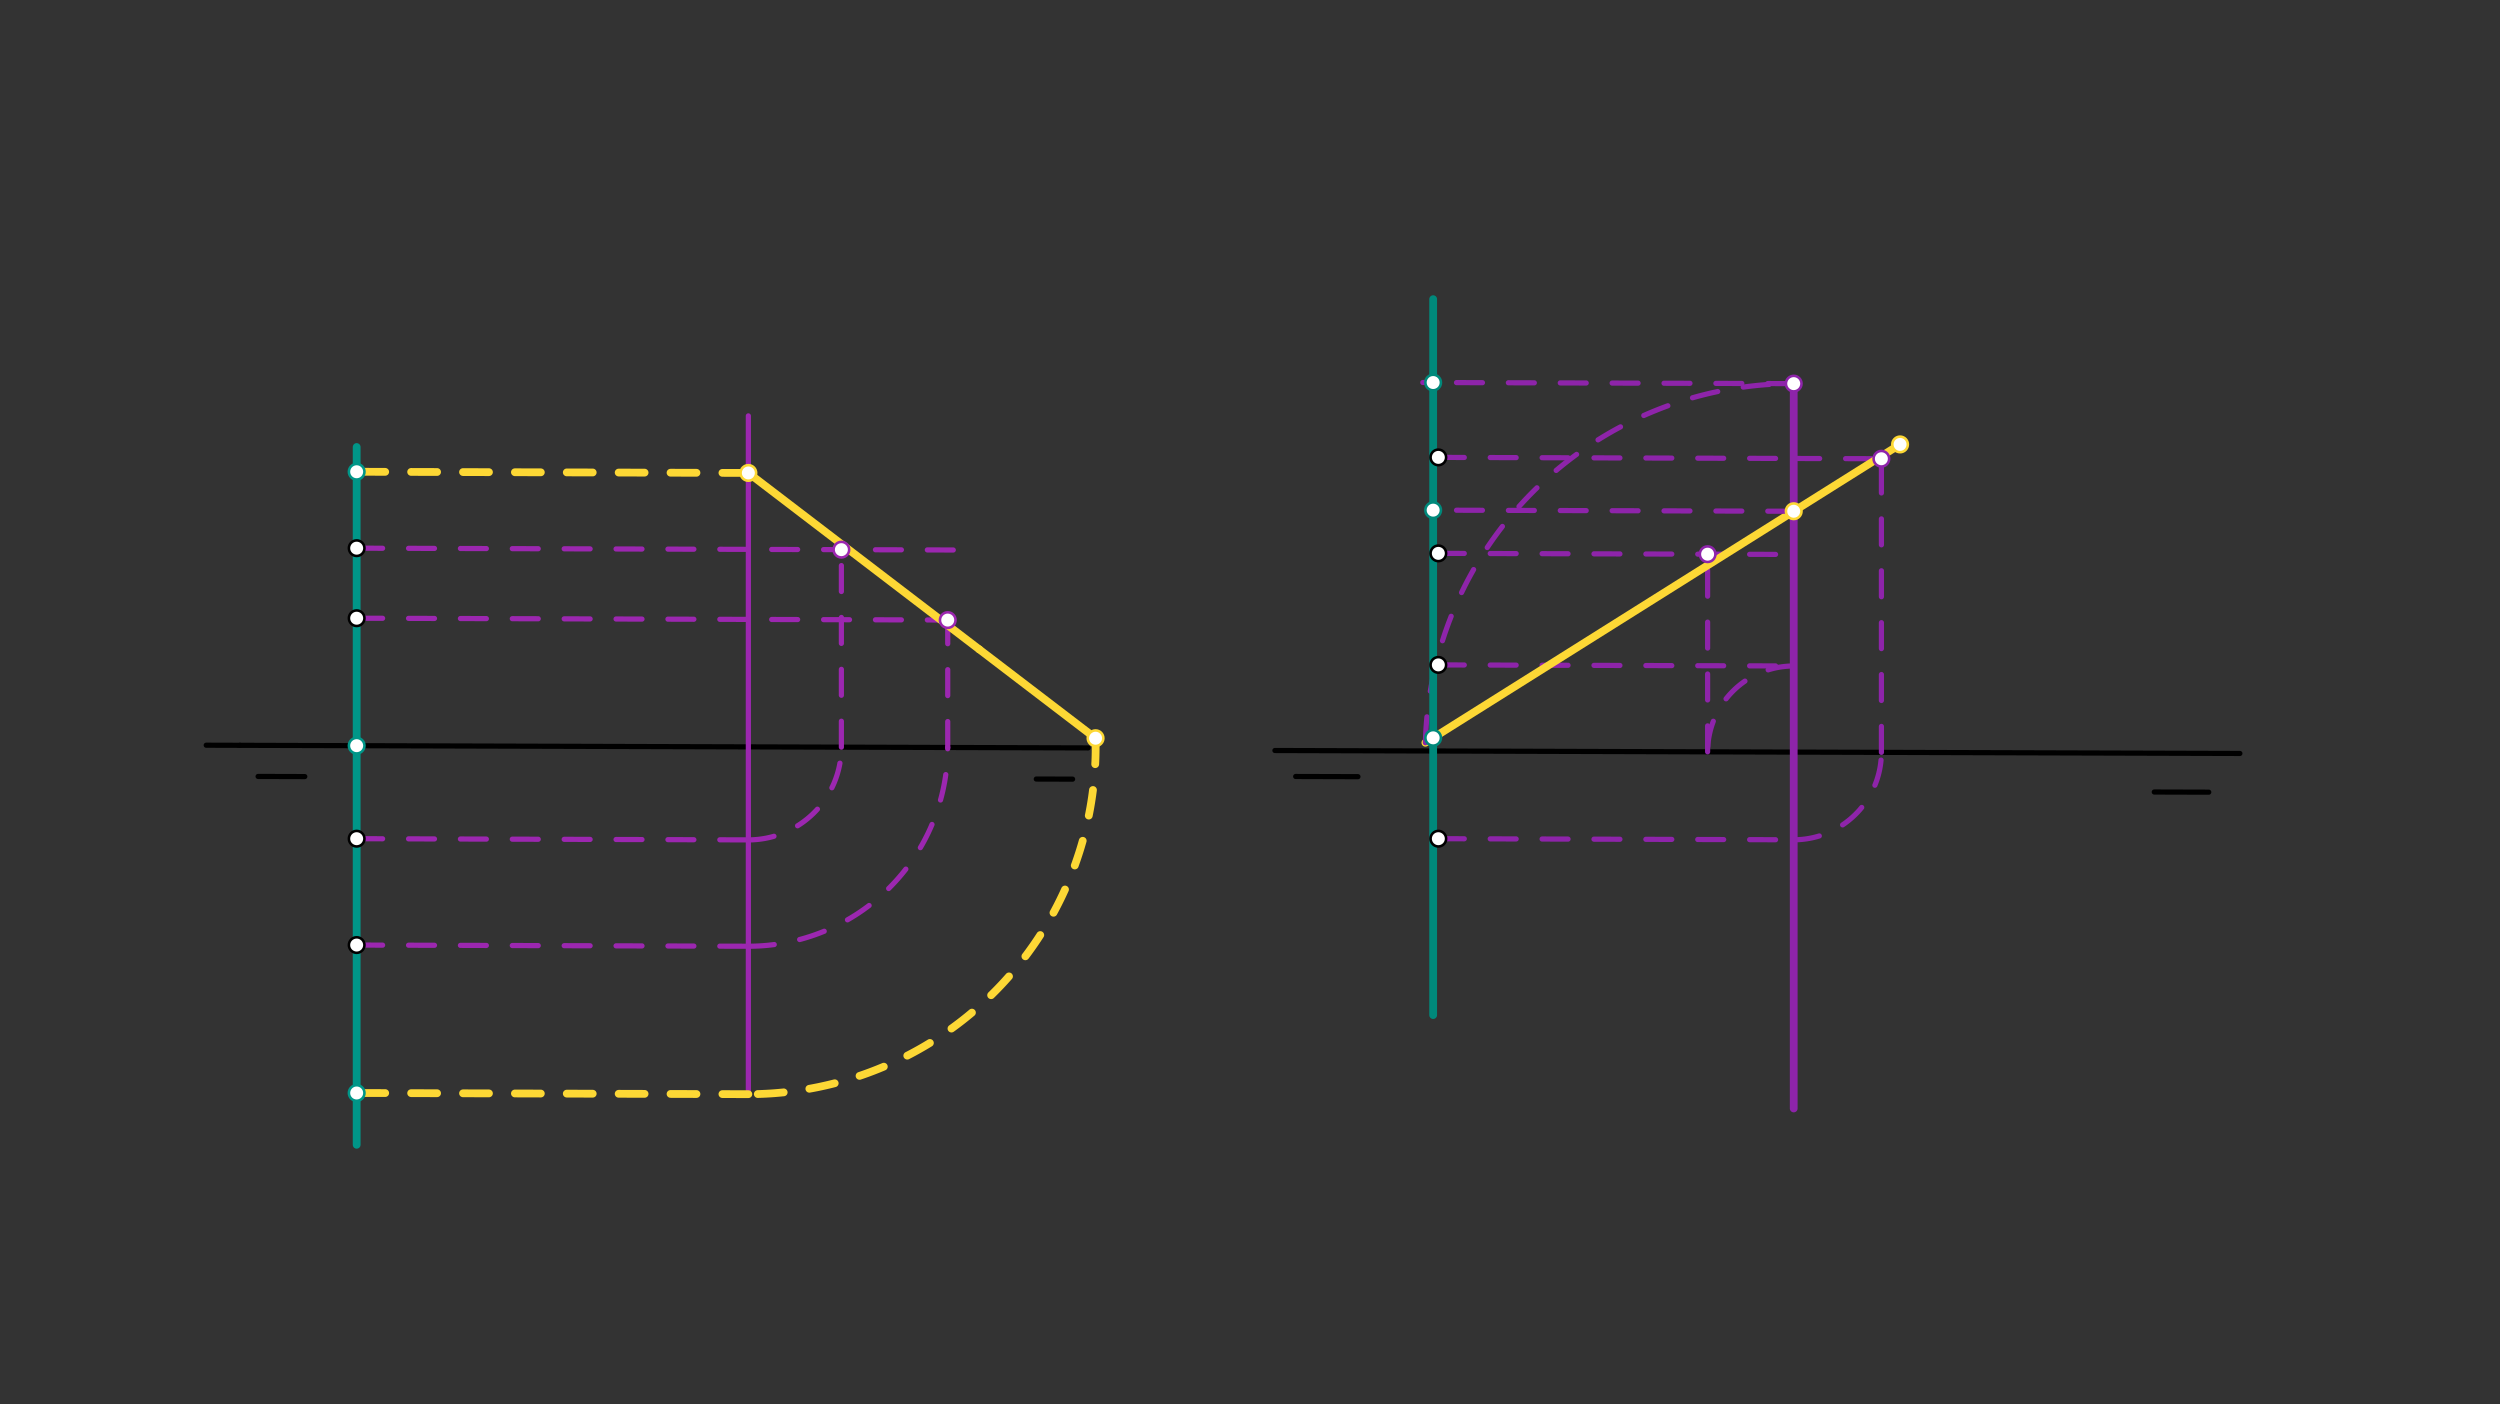 <svg xmlns="http://www.w3.org/2000/svg" class="svg--816" height="100%" preserveAspectRatio="xMidYMid meet" viewBox="0 0 963.78 541.417" width="100%"><rect x="0" y="0" width="963.78" height="541.417" fill="#333333" stroke="none"/><defs><marker id="marker-arrow" markerHeight="16" markerUnits="userSpaceOnUse" markerWidth="24" orient="auto-start-reverse" refX="24" refY="4" viewBox="0 0 24 8"><path d="M 0 0 L 24 4 L 0 8 z" stroke="inherit"></path></marker></defs><g class="aux-layer--949"></g><g class="main-layer--75a"><g class="element--733"><line stroke="#000000" stroke-dasharray="none" stroke-linecap="round" stroke-width="2" x1="92.5" x2="419.5" y1="287.328" y2="288.328"></line></g><g class="element--733"><line stroke="#000000" stroke-dasharray="none" stroke-linecap="round" stroke-width="2" x1="491.5" x2="863.497" y1="289.328" y2="290.466"></line></g><g class="element--733"><line stroke="#000000" stroke-dasharray="none" stroke-linecap="round" stroke-width="2" x1="92.5" x2="79.503" y1="287.328" y2="287.288"></line></g><g class="element--733"><line stroke="#000000" stroke-dasharray="none" stroke-linecap="round" stroke-width="2" x1="99.5" x2="117.5" y1="299.328" y2="299.383"></line></g><g class="element--733"><line stroke="#000000" stroke-dasharray="none" stroke-linecap="round" stroke-width="2" x1="399.5" x2="413.5" y1="300.328" y2="300.371"></line></g><g class="element--733"><line stroke="#000000" stroke-dasharray="none" stroke-linecap="round" stroke-width="2" x1="499.5" x2="523.5" y1="299.346" y2="299.42"></line></g><g class="element--733"><line stroke="#000000" stroke-dasharray="none" stroke-linecap="round" stroke-width="2" x1="830.5" x2="851.5" y1="305.328" y2="305.392"></line></g><g class="element--733"><line stroke="#9C27B0" stroke-dasharray="none" stroke-linecap="round" stroke-width="2" x1="288.5" x2="288.5" y1="160.328" y2="421.328"></line></g><g class="element--733"><line stroke="#9C27B0" stroke-dasharray="10" stroke-linecap="round" stroke-width="2" x1="137.5" x2="368.513" y1="211.328" y2="212.035"></line></g><g class="element--733"><line stroke="#9C27B0" stroke-dasharray="10" stroke-linecap="round" stroke-width="2" x1="137.5" x2="288.5" y1="323.328" y2="323.79"></line></g><g class="element--733"><path d="M 288.5 323.79 A 35.862 35.862 0 0 0 324.362 288.037" fill="none" stroke="#9C27B0" stroke-dasharray="10" stroke-linecap="round" stroke-width="2"></path></g><g class="element--733"><line stroke="#9C27B0" stroke-dasharray="10" stroke-linecap="round" stroke-width="2" x1="324.362" x2="324.362" y1="288.037" y2="211.9"></line></g><g class="element--733"><line stroke="#9C27B0" stroke-dasharray="10" stroke-linecap="round" stroke-width="2" x1="137.5" x2="373.522" y1="238.328" y2="239.05"></line></g><g class="element--733"><line stroke="#9C27B0" stroke-dasharray="10" stroke-linecap="round" stroke-width="2" x1="137.5" x2="292.52" y1="364.328" y2="364.802"></line></g><g class="element--733"><path d="M 288.5 364.79 A 76.862 76.862 0 0 0 365.362 288.163" fill="none" stroke="#9C27B0" stroke-dasharray="10" stroke-linecap="round" stroke-width="2"></path></g><g class="element--733"><line stroke="#9C27B0" stroke-dasharray="10" stroke-linecap="round" stroke-width="2" x1="365.362" x2="365.362" y1="288.163" y2="239.05"></line></g><g class="element--733"><line stroke="#FDD835" stroke-dasharray="none" stroke-linecap="round" stroke-width="3" x1="377.5" x2="288.035" y1="250.328" y2="181.972"></line></g><g class="element--733"><line stroke="#FDD835" stroke-dasharray="none" stroke-linecap="round" stroke-width="3" x1="377.5" x2="422.351" y1="250.328" y2="284.596"></line></g><g class="element--733"><path d="M 422.351 284.596 A 133.893 133.893 0 0 1 288.5 421.82" fill="none" stroke="#FDD835" stroke-dasharray="10" stroke-linecap="round" stroke-width="3"></path></g><g class="element--733"><line stroke="#FDD835" stroke-dasharray="10" stroke-linecap="round" stroke-width="3" x1="288.5" x2="130.549" y1="421.82" y2="421.337"></line></g><g class="element--733"><line stroke="#FDD835" stroke-dasharray="10" stroke-linecap="round" stroke-width="3" x1="288.5" x2="133.553" y1="182.328" y2="181.854"></line></g><g class="element--733"><line stroke="#009688" stroke-dasharray="none" stroke-linecap="round" stroke-width="3" x1="137.5" x2="137.5" y1="172.328" y2="441.328"></line></g><g class="element--733"><line stroke="#8E24AA" stroke-dasharray="none" stroke-linecap="round" stroke-width="3" x1="691.5" x2="691.5" y1="148.328" y2="427.328"></line></g><g class="element--733"><line stroke="#8E24AA" stroke-dasharray="10" stroke-linecap="round" stroke-width="2" x1="554.5" x2="691.5" y1="176.328" y2="176.747"></line></g><g class="element--733"><line stroke="#8E24AA" stroke-dasharray="10" stroke-linecap="round" stroke-width="2" x1="554.5" x2="691.5" y1="323.328" y2="323.747"></line></g><g class="element--733"><path d="M 691.5 323.747 A 33.807 33.807 0 0 0 725.118 286.369" fill="none" stroke="#8E24AA" stroke-dasharray="10" stroke-linecap="round" stroke-width="2"></path></g><g class="element--733"><line stroke="#8E24AA" stroke-dasharray="10" stroke-linecap="round" stroke-width="2" x1="725.307" x2="725.307" y1="290.043" y2="172.328"></line></g><g class="element--733"><line stroke="#8E24AA" stroke-dasharray="10" stroke-linecap="round" stroke-width="2" x1="691.5" x2="725.293" y1="176.747" y2="176.85"></line></g><g class="element--733"><line stroke="#8E24AA" stroke-dasharray="10" stroke-linecap="round" stroke-width="2" x1="554.5" x2="691.5" y1="213.328" y2="213.747"></line></g><g class="element--733"><line stroke="#8E24AA" stroke-dasharray="10" stroke-linecap="round" stroke-width="2" x1="554.5" x2="691.5" y1="256.328" y2="256.747"></line></g><g class="element--733"><path d="M 691.5 256.747 A 33.193 33.193 0 0 0 658.307 289.838" fill="none" stroke="#8E24AA" stroke-dasharray="10" stroke-linecap="round" stroke-width="2"></path></g><g class="element--733"><line stroke="#8E24AA" stroke-dasharray="10" stroke-linecap="round" stroke-width="2" x1="658.307" x2="658.307" y1="289.838" y2="210.328"></line></g><g class="element--733"><line stroke="#FDD835" stroke-dasharray="none" stroke-linecap="round" stroke-width="3" x1="732.5" x2="549.5" y1="171.328" y2="286.328"></line></g><g class="element--733"><line stroke="#8E24AA" stroke-dasharray="10" stroke-linecap="round" stroke-width="2" x1="691.5" x2="550.514" y1="197.093" y2="196.662"></line></g><g class="element--733"><path d="M 549.5 286.328 A 142.046 142.046 0 0 1 691.5 147.894" fill="none" stroke="#8E24AA" stroke-dasharray="10" stroke-linecap="round" stroke-width="2"></path></g><g class="element--733"><line stroke="#8E24AA" stroke-dasharray="10" stroke-linecap="round" stroke-width="2" x1="691.5" x2="548.509" y1="147.894" y2="147.457"></line></g><g class="element--733"><line stroke="#00897B" stroke-dasharray="none" stroke-linecap="round" stroke-width="3" x1="552.5" x2="552.5" y1="115.328" y2="391.328"></line></g><g class="element--733"><circle cx="137.5" cy="211.328" r="3" stroke="#000000" stroke-width="1" fill="#ffffff"></circle>}</g><g class="element--733"><circle cx="137.5" cy="238.328" r="3" stroke="#000000" stroke-width="1" fill="#ffffff"></circle>}</g><g class="element--733"><circle cx="137.5" cy="323.328" r="3" stroke="#000000" stroke-width="1" fill="#ffffff"></circle>}</g><g class="element--733"><circle cx="137.5" cy="364.328" r="3" stroke="#000000" stroke-width="1" fill="#ffffff"></circle>}</g><g class="element--733"><circle cx="554.5" cy="176.328" r="3" stroke="#000000" stroke-width="1" fill="#ffffff"></circle>}</g><g class="element--733"><circle cx="554.5" cy="213.328" r="3" stroke="#000000" stroke-width="1" fill="#ffffff"></circle>}</g><g class="element--733"><circle cx="554.5" cy="256.328" r="3" stroke="#000000" stroke-width="1" fill="#ffffff"></circle>}</g><g class="element--733"><circle cx="554.5" cy="323.328" r="3" stroke="#000000" stroke-width="1" fill="#ffffff"></circle>}</g><g class="element--733"><circle cx="324.362" cy="211.9" r="3" stroke="#9C27B0" stroke-width="1" fill="#ffffff"></circle>}</g><g class="element--733"><circle cx="365.362" cy="239.05" r="3" stroke="#9C27B0" stroke-width="1" fill="#ffffff"></circle>}</g><g class="element--733"><circle cx="288.5" cy="182.328" r="3" stroke="#FDD835" stroke-width="1" fill="#ffffff"></circle>}</g><g class="element--733"><circle cx="422.351" cy="284.596" r="3" stroke="#FDD835" stroke-width="1" fill="#ffffff"></circle>}</g><g class="element--733"><circle cx="137.5" cy="421.358" r="3" stroke="#009688" stroke-width="1" fill="#ffffff"></circle>}</g><g class="element--733"><circle cx="137.5" cy="181.866" r="3" stroke="#009688" stroke-width="1" fill="#ffffff"></circle>}</g><g class="element--733"><circle cx="137.5" cy="287.466" r="3" stroke="#009688" stroke-width="1" fill="#ffffff"></circle>}</g><g class="element--733"><circle cx="658.307" cy="213.646" r="3" stroke="#8E24AA" stroke-width="1" fill="#ffffff"></circle>}</g><g class="element--733"><circle cx="725.293" cy="176.85" r="3" stroke="#8E24AA" stroke-width="1" fill="#ffffff"></circle>}</g><g class="element--733"><circle cx="732.5" cy="171.328" r="3" stroke="#FDD835" stroke-width="1" fill="#ffffff"></circle>}</g><g class="element--733"><circle cx="691.5" cy="197.093" r="3" stroke="#FDD835" stroke-width="1" fill="#ffffff"></circle>}</g><g class="element--733"><circle cx="691.5" cy="147.894" r="3" stroke="#8E24AA" stroke-width="1" fill="#ffffff"></circle>}</g><g class="element--733"><circle cx="552.5" cy="196.668" r="3" stroke="#00897B" stroke-width="1" fill="#ffffff"></circle>}</g><g class="element--733"><circle cx="552.5" cy="147.469" r="3" stroke="#00897B" stroke-width="1" fill="#ffffff"></circle>}</g><g class="element--733"><circle cx="552.5" cy="284.443" r="3" stroke="#00897B" stroke-width="1" fill="#ffffff"></circle>}</g></g><g class="snaps-layer--ac6"></g><g class="temp-layer--52d"></g></svg>